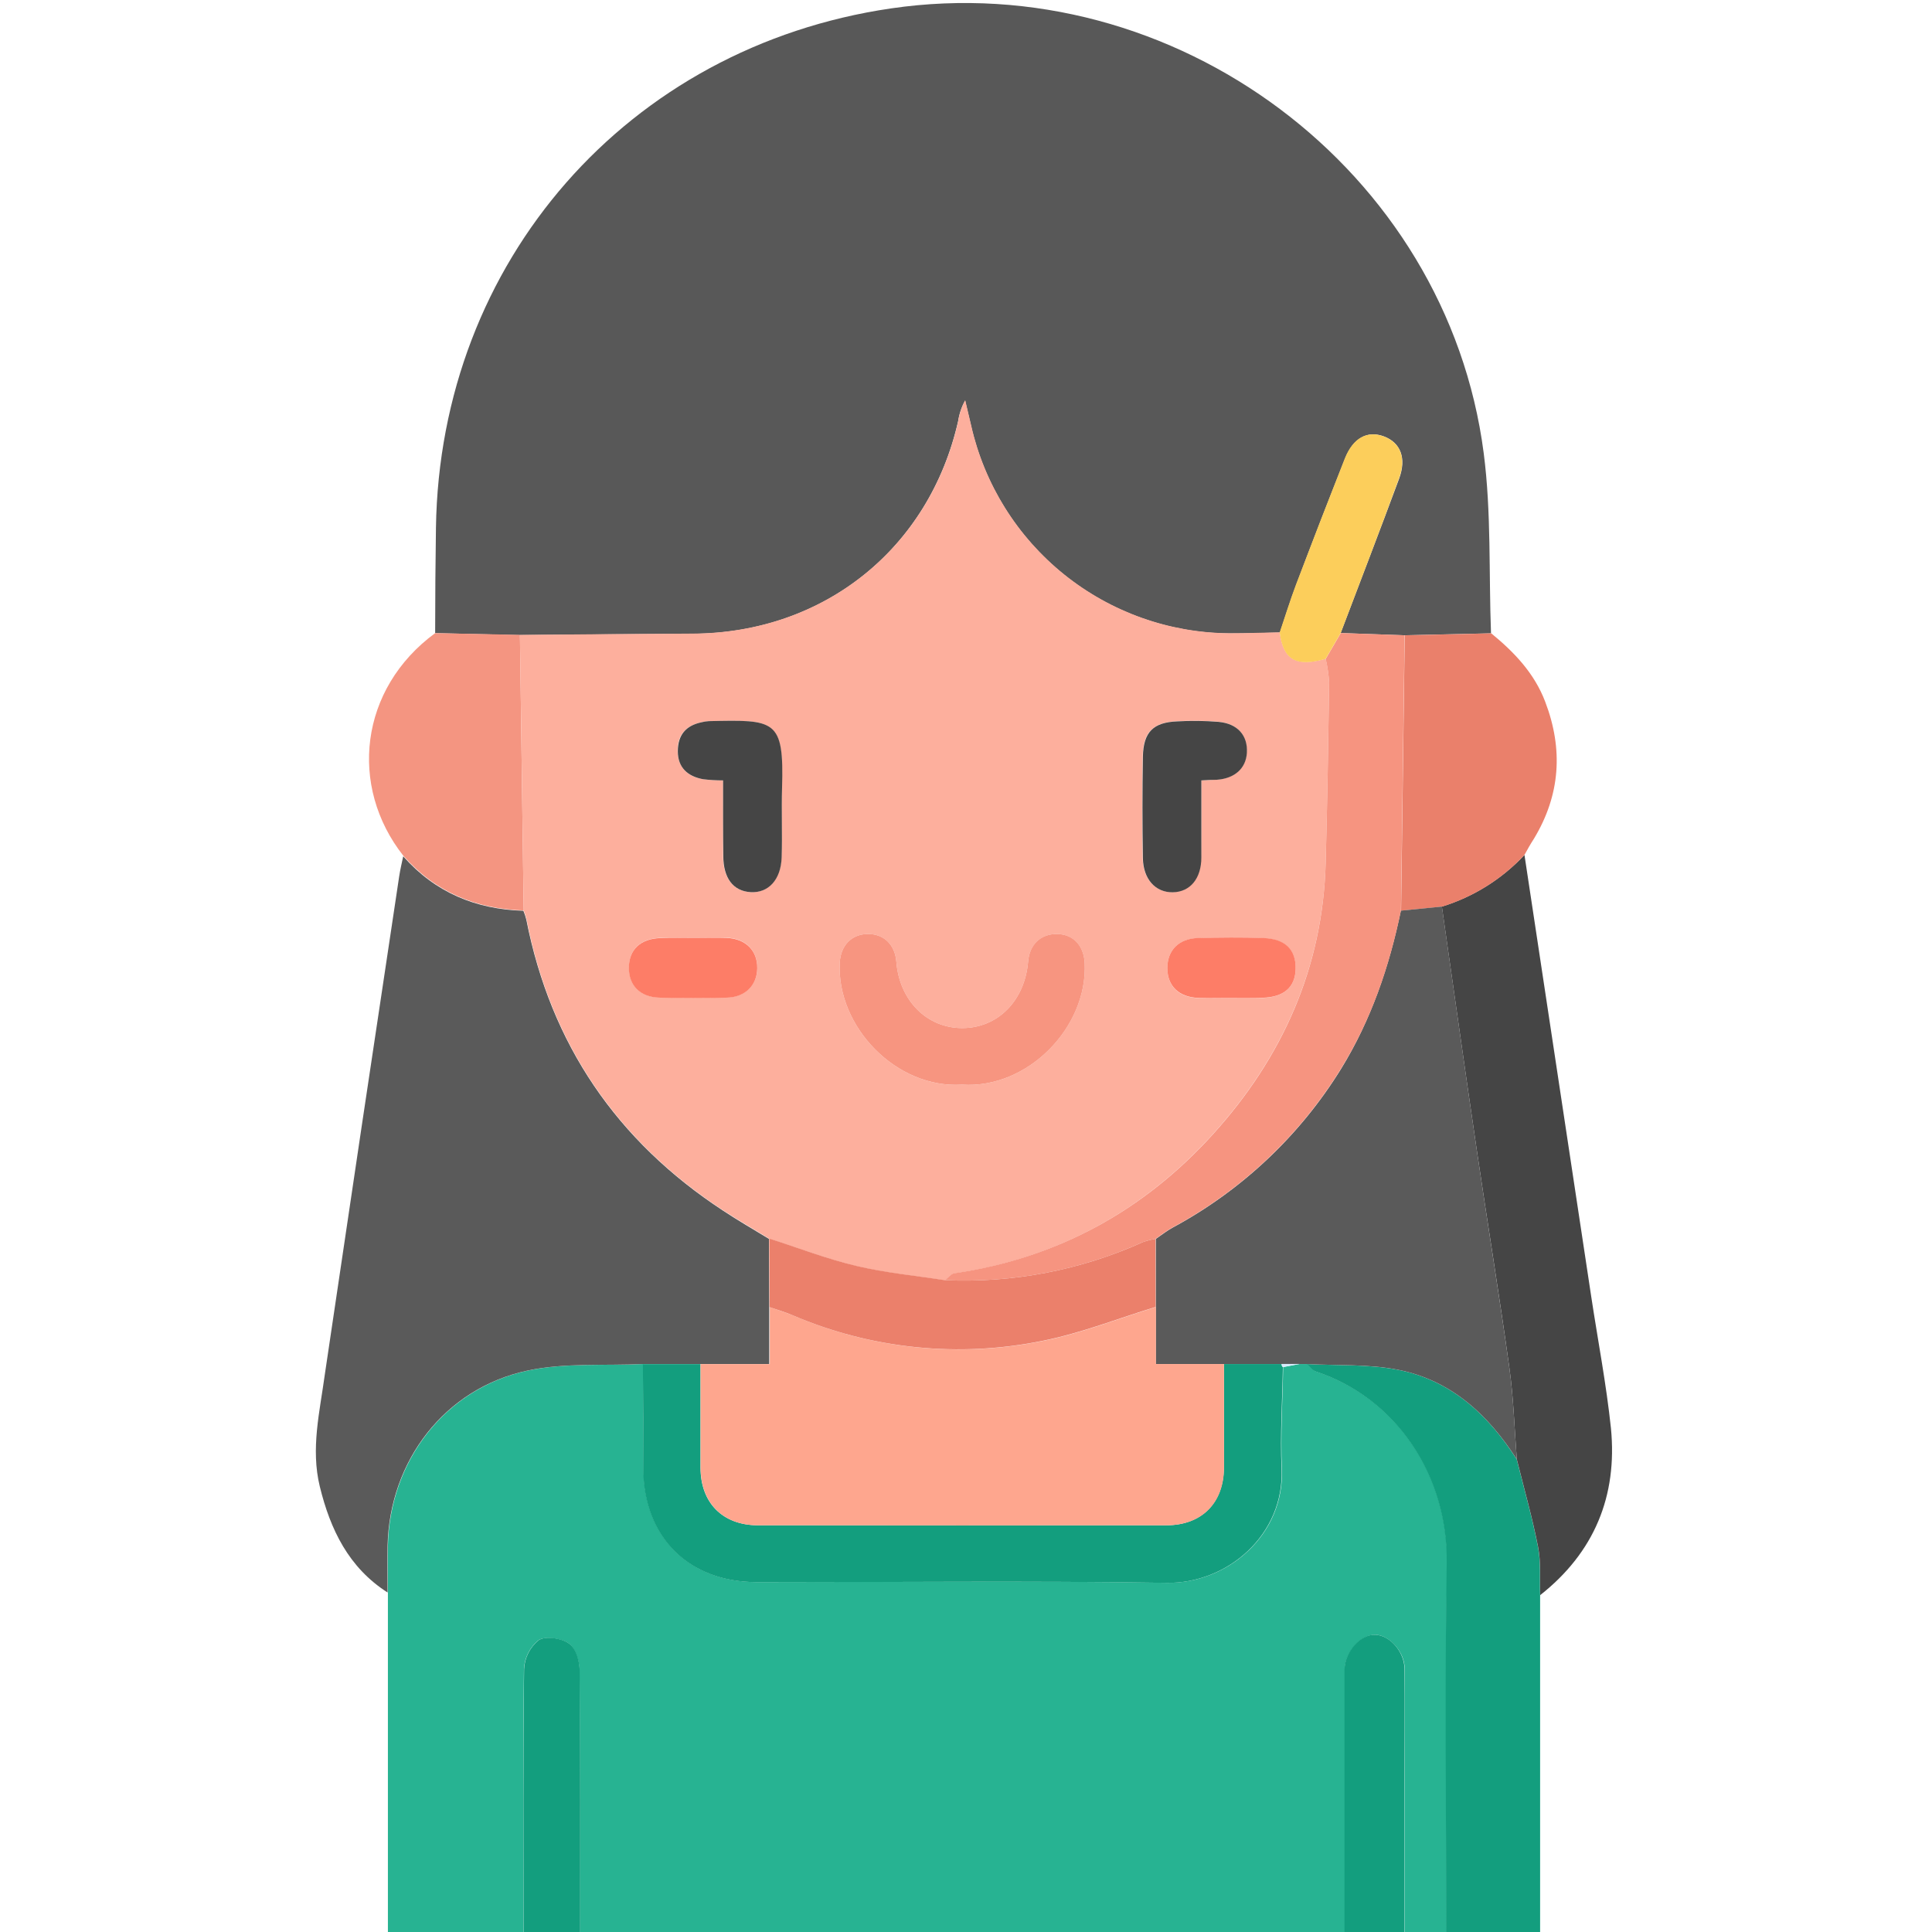 <svg width="168" height="168" viewBox="0 0 168 168" fill="none" xmlns="http://www.w3.org/2000/svg">
<g clip-path="url(#clip0_3393_29509)">
<path d="M33.731 168.001C33.731 158.16 33.731 148.32 33.731 138.483C33.731 137.122 33.692 135.761 33.731 134.405C33.893 127.033 38.697 120.729 45.889 119.184C49.127 118.489 52.575 118.773 55.93 118.611C55.93 121.674 55.93 124.736 55.961 127.768C56.005 133.67 59.898 137.564 65.826 137.573C77.713 137.573 89.596 137.45 101.474 137.634C106.754 137.717 111.729 133.443 111.466 127.694C111.335 124.763 111.532 121.818 111.58 118.878L113.002 118.611H113.658C113.921 118.834 114.153 119.167 114.459 119.268C121.459 121.573 125.948 128.333 125.834 135.958C125.659 146.638 125.79 157.321 125.79 168.001H122.15C122.15 163.696 122.15 159.392 122.15 155.09C122.15 151.765 122.172 148.444 122.15 145.119C122.15 143.645 120.838 142.21 119.626 142.153C118.414 142.096 117.001 143.571 116.931 145.119C116.931 145.5 116.931 145.885 116.931 146.266V168.001H50.431C50.431 160.436 50.461 152.868 50.396 145.303C50.396 144.476 50.054 143.343 49.464 142.914C48.873 142.486 47.46 142.236 46.839 142.617C46.458 142.922 46.147 143.306 45.927 143.741C45.707 144.176 45.582 144.654 45.561 145.141C45.465 152.758 45.505 160.379 45.509 168.001H33.731Z" fill="#27B392"/>
<path d="M125.755 168.001C125.755 157.321 125.624 146.638 125.799 135.958C125.921 128.333 121.424 121.573 114.424 119.268C114.117 119.167 113.886 118.83 113.623 118.611C116.248 118.756 118.965 118.611 121.537 119.106C126.162 120.007 129.412 123.017 131.889 126.902C132.519 129.439 133.241 131.959 133.739 134.523C134.002 135.879 133.875 137.31 133.923 138.706C133.923 148.471 133.923 158.242 133.923 168.018L125.755 168.001Z" fill="#139E7E"/>
<path d="M116.913 168V146.265C116.913 145.884 116.913 145.499 116.913 145.118C116.983 143.57 118.331 142.091 119.608 142.152C120.886 142.213 122.115 143.644 122.132 145.118C122.163 148.443 122.132 151.764 122.132 155.089C122.132 159.394 122.132 163.698 122.132 168H116.913Z" fill="#139E7E"/>
<path d="M45.522 168C45.522 160.379 45.478 152.757 45.574 145.14C45.595 144.653 45.72 144.175 45.94 143.74C46.16 143.305 46.471 142.921 46.852 142.616C47.46 142.235 48.821 142.441 49.477 142.914C50.133 143.386 50.4 144.475 50.409 145.302C50.474 152.867 50.448 160.435 50.444 168H45.522Z" fill="#139E7E"/>
<path d="M37.839 55.054C37.839 51.992 37.866 48.929 37.909 45.893C38.246 22.732 54.587 4.081 77.486 0.73C102.147 -2.879 125.834 14.796 129.019 39.409C129.688 44.572 129.456 49.848 129.653 55.072L122.128 55.242L116.581 55.045C118.278 50.57 120.002 46.103 121.664 41.619C122.325 39.834 121.782 38.495 120.352 37.952C118.921 37.41 117.67 38.075 116.957 39.877C115.513 43.52 114.099 47.175 112.713 50.841C112.197 52.211 111.764 53.615 111.296 55.002C109.821 55.028 108.351 55.098 106.881 55.081C101.651 55.042 96.588 53.236 92.513 49.957C88.439 46.678 85.593 42.117 84.438 37.016C84.267 36.281 84.092 35.546 83.921 34.829C83.616 35.383 83.412 35.988 83.317 36.614C80.802 47.717 71.641 55.05 60.244 55.111C55.23 55.133 50.212 55.185 45.198 55.225L37.839 55.054Z" fill="#585858"/>
<path d="M55.904 118.609C52.548 118.771 49.101 118.487 45.863 119.182C38.671 120.727 33.867 127.031 33.705 134.403C33.674 135.759 33.705 137.12 33.705 138.48C30.319 136.315 28.722 133.003 27.808 129.258C27.007 125.968 27.808 122.748 28.245 119.523C30.38 105.077 32.535 90.64 34.711 76.211C34.799 75.62 34.943 75.034 35.061 74.461C37.835 77.607 41.37 79.072 45.513 79.199C45.617 79.451 45.702 79.709 45.767 79.973C47.898 90.819 53.642 99.223 62.869 105.27C64.181 106.145 65.529 106.91 66.863 107.728L66.889 113.692V118.609H55.904Z" fill="#5A5A5A"/>
<path d="M133.932 138.705C133.884 137.309 134.011 135.879 133.748 134.522C133.249 131.959 132.527 129.439 131.897 126.901C131.692 124.276 131.617 121.599 131.254 118.978C130.379 112.604 129.329 106.247 128.397 99.881C127.365 92.881 126.385 85.85 125.379 78.833C128.125 77.989 130.602 76.44 132.562 74.34C134.496 87.141 136.431 99.944 138.368 112.748C138.946 116.567 139.681 120.365 140.083 124.206C140.656 130.09 138.635 134.995 133.932 138.705Z" fill="#454545"/>
<path d="M132.562 74.342C130.609 76.437 128.141 77.986 125.405 78.835L121.835 79.189L122.15 55.245L129.675 55.074C131.679 56.715 133.429 58.548 134.369 61.029C135.944 65.159 135.682 69.131 133.385 72.933C133.079 73.401 132.816 73.874 132.562 74.342Z" fill="#EA806B"/>
<path d="M45.539 79.17C41.396 79.043 37.861 77.577 35.087 74.432C30.301 68.372 31.259 59.889 37.839 55.055L45.211 55.208L45.539 79.17Z" fill="#F49581"/>
<path d="M121.813 79.188L125.383 78.834C126.385 85.834 127.365 92.869 128.397 99.882C129.329 106.248 130.371 112.605 131.254 118.979C131.617 121.604 131.692 124.26 131.897 126.902C129.412 123.017 126.171 120.007 121.546 119.106C118.974 118.603 116.274 118.756 113.632 118.611H100.507V113.646V107.731C100.992 107.403 101.456 107.031 101.968 106.751C107.977 103.513 113.029 98.751 116.616 92.943C119.227 88.691 120.807 84.049 121.813 79.188Z" fill="#5A5A5A"/>
<path d="M106.435 118.611H111.444C111.438 118.662 111.445 118.714 111.464 118.761C111.483 118.809 111.514 118.85 111.554 118.883C111.506 121.823 111.309 124.767 111.44 127.698C111.703 133.447 106.728 137.721 101.448 137.638C89.569 137.454 77.687 137.59 65.8 137.577C59.885 137.577 55.978 133.674 55.934 127.773C55.934 124.71 55.934 121.669 55.904 118.616H60.913C60.913 121.617 60.913 124.617 60.913 127.615C60.913 130.678 62.834 132.629 65.901 132.633C77.745 132.651 89.585 132.651 101.421 132.633C104.484 132.633 106.409 130.699 106.426 127.615C106.448 124.605 106.435 121.604 106.435 118.611Z" fill="#139E7E"/>
<path d="M111.563 118.877C111.523 118.844 111.492 118.803 111.473 118.755C111.454 118.708 111.447 118.656 111.453 118.605H112.984L111.563 118.877Z" fill="#D7EBFC"/>
<path d="M45.539 79.171L45.211 55.209C50.225 55.169 55.243 55.117 60.257 55.095C71.632 55.034 80.819 47.701 83.331 36.597C83.425 35.971 83.629 35.367 83.934 34.812C84.105 35.547 84.28 36.282 84.451 37C85.605 42.097 88.447 46.654 92.516 49.933C96.585 53.212 101.643 55.02 106.868 55.064C108.338 55.064 109.808 55.012 111.282 54.986C111.597 57.374 112.709 58.009 115.277 57.278C115.437 57.962 115.538 58.659 115.579 59.361C115.504 64.58 115.417 69.804 115.277 75.023C115.032 84.123 111.492 91.95 105.494 98.591C99.496 105.232 91.967 109.424 82.985 110.736C82.692 110.78 82.447 111.13 82.176 111.34C79.612 110.942 77.009 110.701 74.489 110.102C71.969 109.502 69.418 108.527 66.889 107.718C65.577 106.899 64.203 106.116 62.895 105.259C53.668 99.213 47.924 90.821 45.793 79.963C45.728 79.692 45.644 79.428 45.539 79.171ZM83.65 94.317C89.39 94.702 94.587 89.294 94.321 83.743C94.246 82.255 93.314 81.244 91.932 81.218C90.549 81.192 89.521 82.128 89.403 83.603C89.123 87.011 86.778 89.386 83.694 89.399C80.609 89.412 78.207 87.006 77.945 83.642C77.827 82.146 76.86 81.205 75.456 81.218C74.051 81.231 73.102 82.22 73.023 83.703C72.734 89.272 77.932 94.68 83.65 94.317ZM104.466 67.861C105.031 67.835 105.407 67.822 105.779 67.796C107.358 67.686 108.338 66.807 108.404 65.442C108.491 63.95 107.603 62.913 105.945 62.76C104.749 62.662 103.547 62.648 102.349 62.716C100.257 62.812 99.404 63.661 99.361 65.779C99.305 68.725 99.305 71.67 99.361 74.616C99.391 76.436 100.476 77.6 101.955 77.578C103.434 77.556 104.427 76.397 104.444 74.542C104.484 72.372 104.466 70.198 104.466 67.861ZM62.877 67.861C62.877 70.106 62.877 72.276 62.877 74.446C62.877 76.344 63.752 77.486 65.257 77.578C66.762 77.67 67.882 76.506 67.952 74.559C68.018 72.543 67.926 70.521 67.987 68.504C68.167 62.546 67.401 62.576 61.626 62.708C61.408 62.72 61.191 62.753 60.979 62.808C59.614 63.097 58.892 63.941 58.922 65.337C58.953 66.733 59.797 67.524 61.11 67.756C61.696 67.828 62.287 67.863 62.877 67.861ZM106.982 86.774C107.905 86.774 108.828 86.774 109.756 86.774C111.615 86.739 112.643 85.838 112.665 84.241C112.687 82.644 111.755 81.656 109.874 81.581C107.992 81.507 106.067 81.524 104.164 81.581C102.489 81.621 101.5 82.64 101.509 84.206C101.517 85.772 102.511 86.726 104.208 86.787C105.131 86.801 106.059 86.774 106.982 86.774ZM60.375 81.555C59.395 81.555 58.411 81.529 57.431 81.555C55.707 81.608 54.705 82.561 54.692 84.11C54.679 85.659 55.659 86.709 57.339 86.735C59.304 86.785 61.269 86.785 63.232 86.735C64.816 86.691 65.826 85.654 65.857 84.184C65.857 82.636 64.846 81.599 63.166 81.537C62.217 81.529 61.289 81.555 60.375 81.555Z" fill="#FDAF9D"/>
<path d="M82.175 111.322C82.447 111.112 82.692 110.762 82.985 110.719C91.967 109.406 99.483 105.259 105.494 98.609C111.506 91.959 115.032 84.141 115.277 75.041C115.417 69.821 115.504 64.597 115.579 59.378C115.538 58.677 115.437 57.98 115.277 57.296L116.589 55.047L122.137 55.244L121.822 79.188C120.816 84.053 119.236 88.691 116.598 92.943C113.008 98.752 107.951 103.515 101.937 106.751C101.426 107.031 100.962 107.403 100.476 107.731C100.106 107.79 99.741 107.883 99.387 108.006C93.989 110.445 88.093 111.581 82.175 111.322Z" fill="#F69480"/>
<path d="M116.581 55.046L115.268 57.295C112.7 58.026 111.589 57.391 111.274 55.003C111.742 53.616 112.175 52.211 112.691 50.842C114.082 47.179 115.497 43.524 116.935 39.878C117.648 38.076 118.886 37.415 120.33 37.953C121.774 38.491 122.316 39.834 121.642 41.62C120.002 46.104 118.278 50.571 116.581 55.046Z" fill="#FCCE5B"/>
<path d="M106.435 118.611C106.435 121.612 106.435 124.614 106.435 127.615C106.435 130.699 104.51 132.629 101.43 132.633C89.591 132.651 77.751 132.651 65.909 132.633C62.847 132.633 60.926 130.669 60.922 127.615C60.917 124.561 60.922 121.617 60.922 118.616H66.938V113.672C67.603 113.904 68.281 114.109 68.928 114.372C75.802 117.323 83.415 118.097 90.742 116.59C94.062 115.925 97.261 114.652 100.516 113.654V118.611H106.435Z" fill="#FEA68E"/>
<path d="M100.494 113.645C97.239 114.642 94.041 115.915 90.72 116.58C83.393 118.088 75.78 117.313 68.906 114.362C68.259 114.091 67.594 113.894 66.916 113.662L66.889 107.699C69.418 108.509 71.912 109.475 74.489 110.084C77.066 110.692 79.612 110.924 82.176 111.322C88.095 111.581 93.992 110.445 99.391 108.005C99.746 107.882 100.11 107.79 100.481 107.73L100.494 113.645Z" fill="#EB806B"/>
<path d="M83.65 94.316C77.932 94.679 72.734 89.272 73.023 83.702C73.102 82.219 74.047 81.231 75.456 81.217C76.865 81.204 77.827 82.145 77.945 83.641C78.208 87.005 80.609 89.412 83.694 89.399C86.778 89.385 89.123 87.01 89.403 83.602C89.521 82.127 90.519 81.191 91.932 81.217C93.345 81.244 94.246 82.254 94.321 83.742C94.592 89.298 89.39 94.701 83.65 94.316Z" fill="#F79580"/>
<path d="M104.466 67.86C104.466 70.205 104.466 72.379 104.466 74.554C104.466 76.409 103.477 77.568 101.977 77.59C100.476 77.612 99.413 76.448 99.382 74.628C99.33 71.685 99.33 68.739 99.382 65.79C99.426 63.66 100.279 62.811 102.371 62.728C103.569 62.659 104.77 62.674 105.967 62.772C107.625 62.925 108.513 63.962 108.426 65.454C108.347 66.819 107.367 67.698 105.801 67.807C105.407 67.812 105.031 67.825 104.466 67.86Z" fill="#454545"/>
<path d="M62.877 67.861C62.292 67.862 61.708 67.826 61.127 67.756C59.815 67.511 58.94 66.754 58.94 65.336C58.94 63.919 59.631 63.096 60.996 62.808C61.208 62.753 61.425 62.719 61.644 62.707C67.419 62.576 68.184 62.545 68.005 68.504C67.944 70.521 68.036 72.542 67.97 74.559C67.904 76.506 66.811 77.669 65.275 77.578C63.739 77.486 62.904 76.344 62.895 74.445C62.869 72.275 62.877 70.105 62.877 67.861Z" fill="#454545"/>
<path d="M106.982 86.774C106.059 86.774 105.131 86.801 104.208 86.774C102.511 86.713 101.513 85.742 101.509 84.193C101.504 82.644 102.489 81.616 104.164 81.568C106.068 81.52 107.975 81.498 109.874 81.568C111.773 81.638 112.691 82.596 112.665 84.228C112.639 85.86 111.615 86.726 109.756 86.761C108.828 86.787 107.905 86.774 106.982 86.774Z" fill="#FD7D67"/>
<path d="M60.375 81.555C61.303 81.555 62.23 81.528 63.157 81.555C64.838 81.616 65.87 82.653 65.848 84.201C65.826 85.671 64.816 86.708 63.223 86.752C61.257 86.802 59.293 86.802 57.33 86.752C55.65 86.708 54.666 85.68 54.683 84.127C54.701 82.574 55.698 81.625 57.422 81.572C58.398 81.528 59.382 81.555 60.375 81.555Z" fill="#FD7D67"/>
</g>
<defs>
<clipPath id="clip0_3393_29509">
<rect width="168" height="168" fill="white"/>
</clipPath>
</defs>
</svg>
